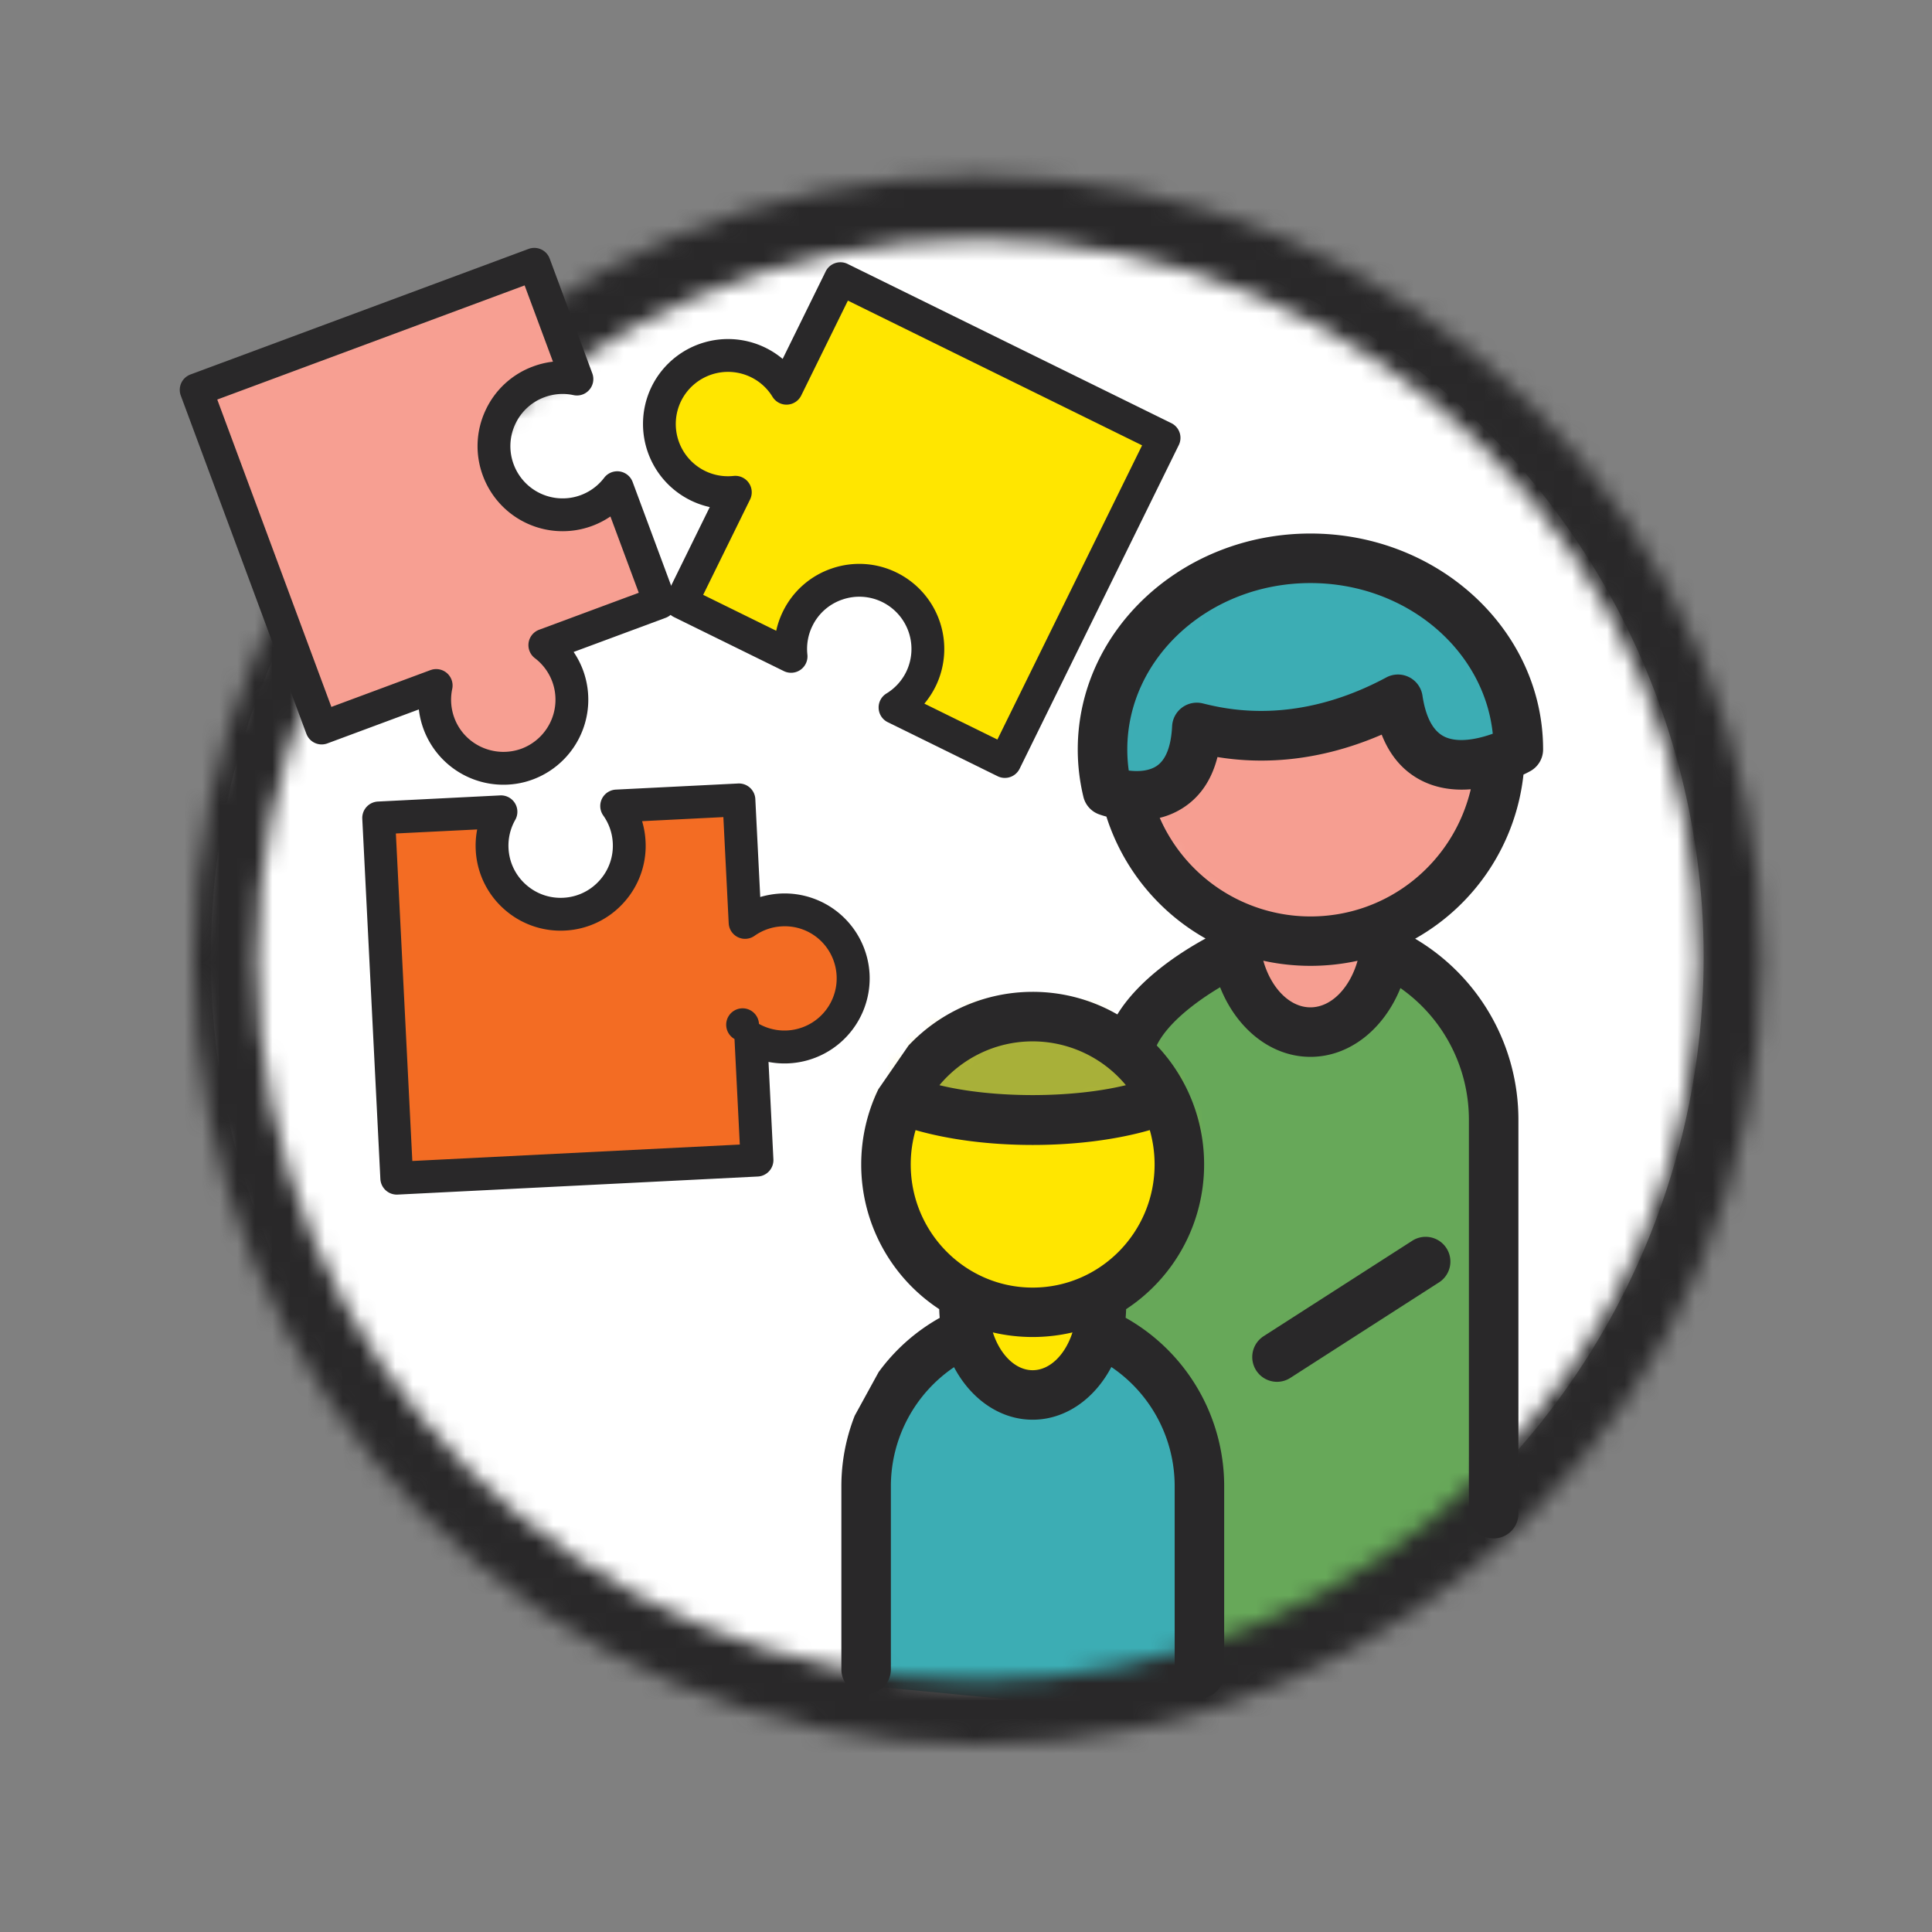 <svg xmlns="http://www.w3.org/2000/svg" xmlns:xlink="http://www.w3.org/1999/xlink" viewBox="0 0 110 110">
    <rect x="0" y="0" width="110" height="110" fill="#808080" stroke="none"/>
    <defs>
        <path id="a" d="M.523 10.132c0 5.568 4.562 10.082 10.188 10.082 5.627 0 10.188-4.514 10.188-10.082 0-5.566-4.561-10.078-10.188-10.078C5.085.054.523 4.566.523 10.132z"/>
        <path id="c" d="M.715 5.054c0 2.574 1.789 4.662 3.996 4.662 2.206 0 3.995-2.088 3.995-4.662S6.917.393 4.711.393C2.504.393.715 2.48.715 5.054z"/>
        <path id="e" d="M.092 8.682c0 4.748 3.898 8.595 8.704 8.595 4.807 0 8.703-3.847 8.703-8.595 0-4.745-3.896-8.595-8.703-8.595C3.99.087.092 3.937.092 8.682z"/>
        <path id="g" d="M.383 3.994c0 2.194 1.527 3.976 3.413 3.976 1.885 0 3.414-1.782 3.414-3.976C7.21 1.799 5.681.02 3.796.02 1.91.02.383 1.799.383 3.994z"/>
        <path id="i" d="M.774 11.338c0 .814.096 1.605.281 2.368 0 0 4.815 1.736 5.088-3.623 1.581.387 5.89 1.381 11.452-1.603.928 6.134 6.853 2.858 6.853 2.858 0-6.011-5.299-10.884-11.837-10.884C6.074.454.774 5.327.774 11.338z"/>
        <path id="k" d="M.63 5.146s6.633 2.709 14.651-.233c0 0-2.531-4.437-7.193-4.437C3.427.476.63 5.146.63 5.146z"/>
        <path id="m" d="M0 45.334C0 69.963 20.037 90 44.667 90c24.628 0 44.666-20.037 44.666-44.666 0-24.63-20.038-44.668-44.666-44.668C20.037.666 0 20.704 0 45.334zm3.637 0c0-22.625 18.405-41.032 41.03-41.032 22.624 0 41.028 18.407 41.028 41.032 0 22.624-18.404 41.031-41.028 41.031-22.625 0-41.03-18.407-41.03-41.031z"/>
    </defs>
    <g fill="none" fill-rule="evenodd">
        <circle cx="54.5" cy="54.5" r="42.5" fill="#FFF"/>
        <path fill="#3CADB4" d="M58.796 96.89l10.701-1.604s1.218-18.541-7.478-19.157h-7.458s-7.226 1.362-5.527 19.822l9.762.94z"/>
        <path fill="#67A859" d="M79.554 54.388s5.915 2.376 5.915 8.324v23.506l-8.09 5.32-8.648 3.747s1.013-15.973-4.98-18.787c-1.466-1.598-.267-3.197-.267-3.197s6.216-5.327 1.039-13.673c2.81-4.872 5.705-5.676 15.03-5.24"/>
        <g transform="translate(64 33.334)">
            <mask id="b" fill="#fff">
                <use xlink:href="#a"/>
            </mask>
            <path fill="#F69E91" d="M-3.969 24.706h29.361V-4.439H-3.969z" mask="url(#b)"/>
        </g>
        <g transform="translate(70 49.334)">
            <mask id="d" fill="#fff">
                <use xlink:href="#c"/>
            </mask>
            <path fill="#F69E91" d="M-3.777 14.208h16.976V-4.099H-3.777z" mask="url(#d)"/>
        </g>
        <g transform="translate(50 57.334)">
            <mask id="f" fill="#fff">
                <use xlink:href="#e"/>
            </mask>
            <path fill="#FFE600" d="M-4.4 21.77h26.392V-4.404H-4.4z" mask="url(#f)"/>
        </g>
        <g transform="translate(55 71.334)">
            <mask id="h" fill="#fff">
                <use xlink:href="#g"/>
            </mask>
            <path fill="#FFE600" d="M-4.109 12.462h15.811V-4.472H-4.109z" mask="url(#h)"/>
        </g>
        <g transform="translate(62 31.334)">
            <mask id="j" fill="#fff">
                <use xlink:href="#i"/>
            </mask>
            <path fill="#3CADB4" d="M-3.719 18.467H28.94V-4.038H-3.719z" mask="url(#j)"/>
        </g>
        <g transform="translate(51 57.334)">
            <mask id="l" fill="#fff">
                <use xlink:href="#k"/>
            </mask>
            <path fill="#A8B039" d="M-3.862 10.776h23.635V-4.016H-3.862z" mask="url(#l)"/>
        </g>
        <path fill="#292829" d="M72.707 78.675a1.411 1.411 0 0 1-.764-2.596l8.437-5.417a1.409 1.409 0 1 1 1.523 2.37l-8.436 5.419a1.4 1.4 0 0 1-.76.224m-8.44-34.803c.51.063 1.138.042 1.59-.262.524-.354.82-1.116.878-2.265a1.409 1.409 0 0 1 1.743-1.297c1.307.32 5.286 1.295 10.451-1.477a1.41 1.41 0 0 1 2.06 1.033c.186 1.233.605 2.019 1.243 2.334.797.393 1.965.123 2.76-.163-.499-4.805-4.964-8.578-10.382-8.578-5.75 0-10.427 4.25-10.427 9.475 0 .402.028.804.084 1.2m1.764 2.693a9.371 9.371 0 0 0 8.58 5.614c4.43 0 8.14-3.06 9.128-7.241-.887.07-1.85-.027-2.753-.471-1.056-.522-1.833-1.405-2.318-2.64-4.032 1.743-7.35 1.603-9.35 1.276-.322 1.27-.96 2.229-1.908 2.858a4.363 4.363 0 0 1-1.379.604m5.896 8.135c.436 1.538 1.49 2.654 2.683 2.654 1.194 0 2.247-1.115 2.684-2.651a12.566 12.566 0 0 1-5.367-.003m-18.44 7.086c3.094.752 7.521.752 10.616 0a6.906 6.906 0 0 0-5.308-2.495c-2.126 0-4.032.97-5.308 2.495m-1.358 2.558a7.016 7.016 0 0 0-.276 1.957c0 3.865 3.115 7.009 6.942 7.009 3.83 0 6.943-3.144 6.943-7.01 0-.68-.096-1.335-.274-1.957-1.913.549-4.232.846-6.669.846-2.437 0-4.755-.297-6.666-.845m4.4 11.518c.405 1.258 1.28 2.152 2.266 2.152.987 0 1.863-.894 2.266-2.152a9.944 9.944 0 0 1-4.533 0M68.29 96.696a1.41 1.41 0 0 1-1.409-1.411V84.622a8.184 8.184 0 0 0-3.606-6.79c-.947 1.803-2.6 3-4.48 3-1.875 0-3.527-1.193-4.476-2.991a8.185 8.185 0 0 0-3.596 6.78v10.39a1.41 1.41 0 1 1-2.819 0V84.62c0-1.4.267-2.758.76-4.016l1.36-2.48a10.898 10.898 0 0 1 3.48-3.091 6.805 6.805 0 0 1-.028-.496 9.844 9.844 0 0 1-4.442-8.237c0-1.535.351-2.99.977-4.284l1.717-2.488a9.704 9.704 0 0 1 7.067-3.057 9.66 9.66 0 0 1 4.823 1.286c1.245-2.033 3.604-3.547 5.023-4.322a12.24 12.24 0 0 1-5.647-6.942 4.779 4.779 0 0 1-.417-.128 1.405 1.405 0 0 1-.892-.994 11.5 11.5 0 0 1-.322-2.7c0-6.778 5.944-12.294 13.247-12.294 7.305 0 13.248 5.516 13.248 12.294 0 .513-.279.985-.728 1.233a6.638 6.638 0 0 1-.39.198 12.236 12.236 0 0 1-6.168 9.344 11.967 11.967 0 0 1 5.88 10.307v22.464a1.41 1.41 0 0 1-2.819 0V63.754a9.15 9.15 0 0 0-3.898-7.497c-.935 2.318-2.88 3.916-5.125 3.916-2.257 0-4.215-1.62-5.142-3.963-1.369.816-2.984 2.03-3.609 3.313a9.83 9.83 0 0 1 2.698 6.778 9.845 9.845 0 0 1-4.44 8.237 7.999 7.999 0 0 1-.029.49 10.997 10.997 0 0 1 5.612 9.594v10.663a1.41 1.41 0 0 1-1.41 1.41"/>
        <g transform="translate(11 9.334)">
            <mask id="n" fill="#fff">
                <use xlink:href="#m"/>
            </mask>
            <path fill="#292829" d="M-5 95h99.332V-4.334H-5z" mask="url(#n)"/>
        </g>
        <g>
            <path fill="#FFE600" d="M51.16 40.037l5.792 2.848 8.746-17.784-17.756-8.73-3.097 6.301a3.813 3.813 0 0 0-1.828-1.959 3.837 3.837 0 0 0-5.138 1.75 3.837 3.837 0 0 0 1.75 5.138 3.806 3.806 0 0 0 2.667.251l-3.098 6.302 5.964 2.933a3.74 3.74 0 0 1 .371-1.785 3.796 3.796 0 0 1 6.814 3.35 3.772 3.772 0 0 1-1.187 1.385"/>
            <path fill="#292829" d="M52.63 40.062l4.157 2.045 8.239-16.751-16.751-8.24-2.657 5.402a.934.934 0 0 1-1.635.074 2.945 2.945 0 0 0-1.223-1.115 2.978 2.978 0 0 0-3.98 1.354 2.976 2.976 0 0 0 1.356 3.979 2.97 2.97 0 0 0 1.63.288.935.935 0 0 1 .94 1.34l-2.67 5.43 4.159 2.045c.082-.38.212-.75.384-1.101a4.809 4.809 0 0 1 2.784-2.447 4.814 4.814 0 0 1 3.698.24 4.845 4.845 0 0 1 2.207 6.479h-.001c-.174.354-.388.68-.637.978zm4.483 4.224a.914.914 0 0 1-.312-.091l-6.255-3.076a.93.93 0 0 1-.52-.796.93.93 0 0 1 .447-.84 2.975 2.975 0 0 0 1.118-1.223 2.977 2.977 0 0 0-1.355-3.98 2.957 2.957 0 0 0-2.271-.145 2.942 2.942 0 0 0-1.708 1.5 2.964 2.964 0 0 0-.288 1.634.934.934 0 0 1-1.341.94l-6.255-3.075a.931.931 0 0 1-.425-1.251l2.463-5.012a4.847 4.847 0 0 1-3.307-6.864 4.845 4.845 0 0 1 7.457-1.572l2.45-4.982a.934.934 0 0 1 1.25-.425l18.428 9.063a.933.933 0 0 1 .426 1.25L58.052 43.77a.936.936 0 0 1-.94.516z"/>
            <path fill="#F36C23" d="M28.465 46.532l-6.447.324.992 19.792 19.762-.99-.352-7.014a3.804 3.804 0 0 0 2.55.825 3.839 3.839 0 0 0-.386-7.666 3.8 3.8 0 0 0-2.453 1.075l-.352-7.013-6.637.333c.305.515.51 1.1.542 1.74a3.798 3.798 0 0 1-3.602 3.982 3.795 3.795 0 0 1-3.982-3.602 3.752 3.752 0 0 1 .365-1.786"/>
            <path fill="#292829" d="M23.476 66.102l18.645-.936-.302-6.01a.934.934 0 1 1 1.394-.86 2.973 2.973 0 0 0 3.455-4.791 2.946 2.946 0 0 0-2.142-.763 2.941 2.941 0 0 0-1.565.539.933.933 0 0 1-1.472-.715l-.304-6.044-4.627.232c.11.372.179.758.197 1.15a4.804 4.804 0 0 1-1.244 3.49 4.81 4.81 0 0 1-3.347 1.588 4.82 4.82 0 0 1-3.491-1.245 4.812 4.812 0 0 1-1.587-3.348v-.001a4.862 4.862 0 0 1 .083-1.163l-4.63.23.937 18.647zm19.872.852a1.006 1.006 0 0 1-.2.032l-20.511 1.029a.938.938 0 0 1-.98-.886l-1.03-20.511a.937.937 0 0 1 .887-.981l6.962-.35a.934.934 0 0 1 .859 1.395 2.96 2.96 0 0 0-.382 1.614 2.95 2.95 0 0 0 .974 2.054c.589.533 1.35.805 2.144.765a2.95 2.95 0 0 0 2.054-.975 2.944 2.944 0 0 0 .764-2.142 2.949 2.949 0 0 0-.542-1.567.936.936 0 0 1 .716-1.474l6.962-.348a.934.934 0 0 1 .98.886l.28 5.577a5.082 5.082 0 0 1 1.147-.197 4.846 4.846 0 0 1 5.078 4.59 4.848 4.848 0 0 1-5.754 4.997l.278 5.543a.937.937 0 0 1-.686.949z"/>
            <path fill="#F79F92" d="M32.533 21.622l-2.247-6.052-18.578 6.9 6.887 18.548 6.583-2.445a3.799 3.799 0 0 0-.02 2.68 3.839 3.839 0 1 0 7.195-2.673 3.805 3.805 0 0 0-1.763-2.017l6.583-2.444-2.314-6.23a3.763 3.763 0 0 1-1.496 1.04 3.797 3.797 0 0 1-2.643-7.119 3.76 3.76 0 0 1 1.813-.188"/>
            <path fill="#292829" d="M24.587 38.128a.934.934 0 0 1 1.161 1.094 2.976 2.976 0 0 0 .121 1.653c.571 1.536 2.285 2.312 3.822 1.752a2.979 2.979 0 0 0 1.751-3.823 2.975 2.975 0 0 0-.986-1.329.934.934 0 0 1 .24-1.62l5.673-2.105-1.614-4.344a4.839 4.839 0 0 1-7.26-2.318 4.808 4.808 0 0 1 .138-3.702 4.808 4.808 0 0 1 2.715-2.52 4.767 4.767 0 0 1 1.135-.273L29.87 16.25l-17.5 6.498 6.497 17.501 5.642-2.096.078-.024zm5.35 6.381a4.848 4.848 0 0 1-6.09-4.117l-5.204 1.933a.929.929 0 0 1-1.201-.551l-7.149-19.252a.935.935 0 0 1 .55-1.2l19.253-7.15a.934.934 0 0 1 1.2.55l2.427 6.536a.93.93 0 0 1-.17.936.927.927 0 0 1-.902.302 2.963 2.963 0 0 0-1.652.12 2.955 2.955 0 0 0-1.668 1.548 2.953 2.953 0 0 0-.085 2.273 2.972 2.972 0 0 0 5.153.765.935.935 0 0 1 1.62.238l2.426 6.535a.932.932 0 0 1-.549 1.202L32.66 37.12c.217.32.397.666.534 1.034a4.848 4.848 0 0 1-3.258 6.355z"/>
        </g>
    </g>
</svg>
